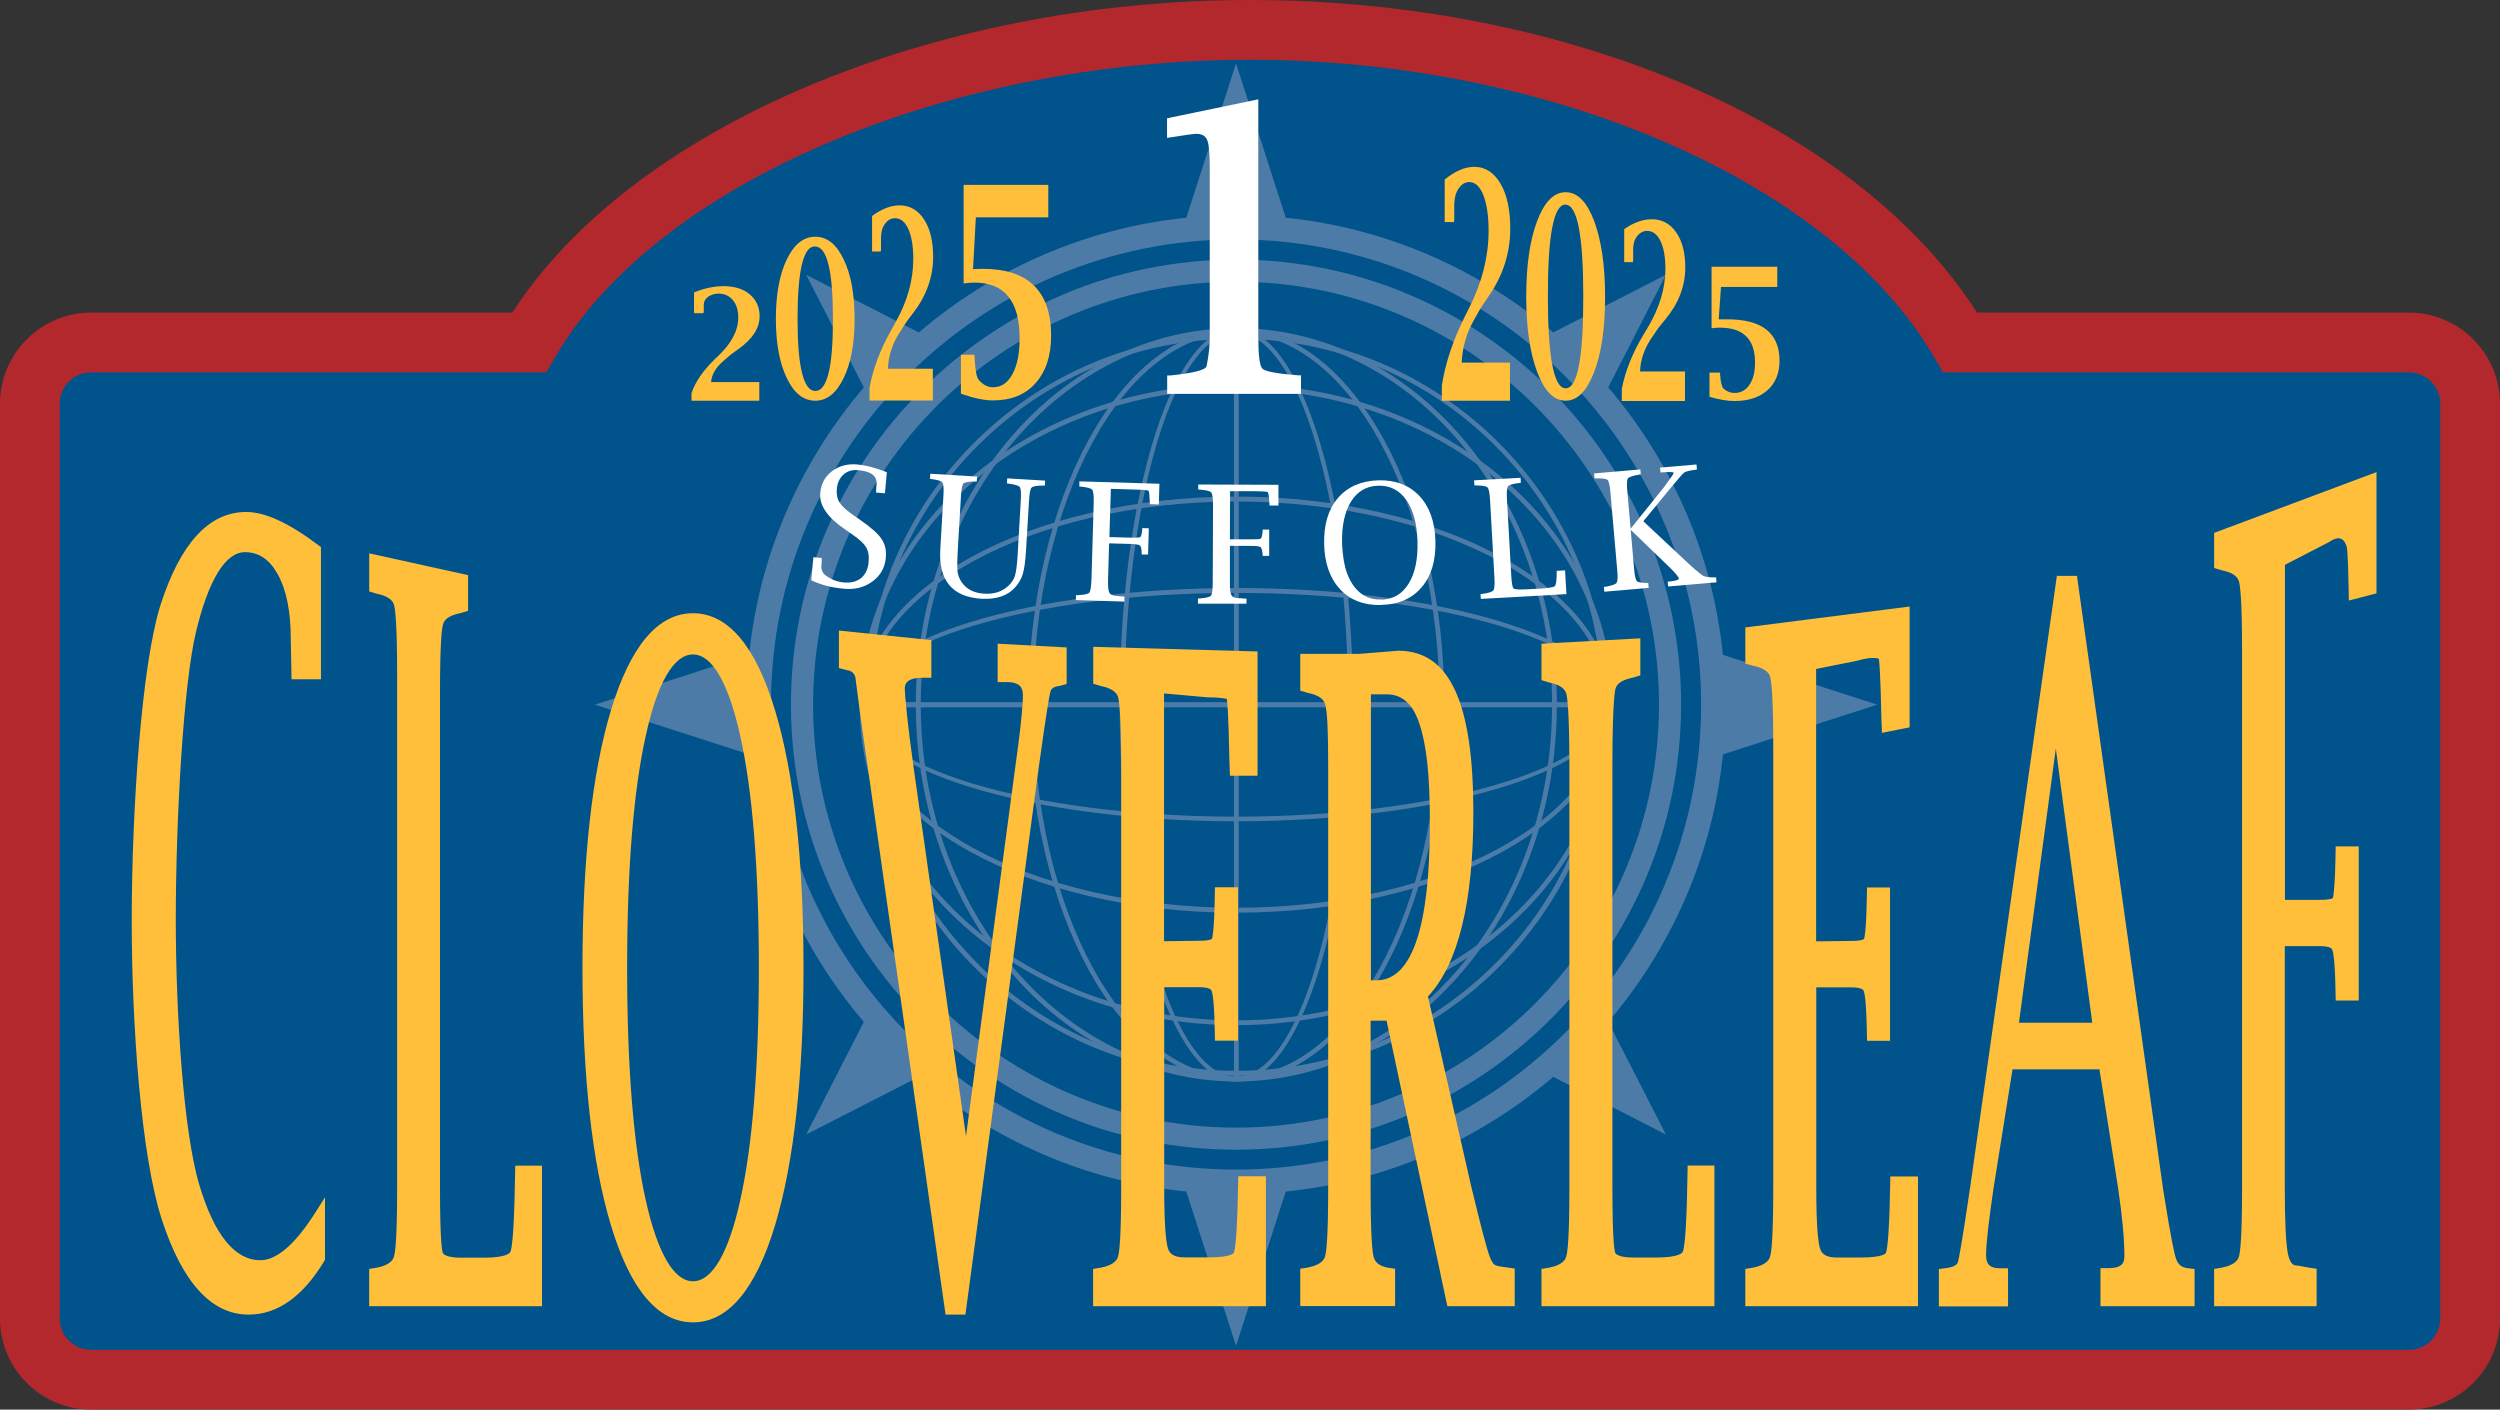 <?xml version="1.0" encoding="UTF-8"?> <svg xmlns="http://www.w3.org/2000/svg" id="Layer_2" data-name="Layer 2" viewBox="0 0 167.39 94.38"><rect x="0" y="0" width="167.39" height="94.38" fill="#333333" stroke="none"/><defs><style> .cls-1 { fill: #ffbf3b; } .cls-2 { fill: #4d7ba7; } .cls-3 { fill: #00548b; } .cls-4 { fill: #fff; } .cls-5 { fill: #b3282d; } </style></defs><g id="Layer_1-2" data-name="Layer 1"><g id="Layer_1-3" data-name="Layer 1"><g><path class="cls-3" d="M161.29,22.93h-30.04c-7.1-12.23-26.26-20.93-47.55-20.93s-41.16,8.7-48.26,20.93H6.1c-2.27,0-4.1,1.84-4.1,4.1v61.25c0,2.27,1.84,4.1,4.1,4.1h155.19c2.27,0,4.1-1.84,4.1-4.1V27.03c0-2.27-1.84-4.1-4.1-4.1Z"></path><path class="cls-5" d="M161.29,94.38H6.1c-3.37,0-6.1-2.74-6.1-6.1V27.03c0-3.36,2.74-6.1,6.1-6.1h28.21C42.27,8.55,62.33,0,83.7,0s40.65,8.36,48.67,20.93h28.92c3.36,0,6.1,2.74,6.1,6.1v61.25c0,3.36-2.74,6.1-6.1,6.1ZM6.1,24.93c-1.16,0-2.1.94-2.1,2.1v61.25c0,1.16.94,2.1,2.1,2.1h155.19c1.16,0,2.1-.94,2.1-2.1V27.03c0-1.16-.94-2.1-2.1-2.1h-31.2l-.58-1c-6.82-11.73-25.66-19.93-45.82-19.93s-39.72,8.2-46.53,19.93l-.58,1H6.1Z"></path></g><g><g><path class="cls-2" d="M82.8,72.02c-.18,0-.36,0-.54,0-6.63-.14-12.81-2.86-17.4-7.65-4.59-4.79-7.04-11.08-6.9-17.71.14-6.53,2.79-12.65,7.47-17.22,4.8-4.69,11.17-7.2,17.89-7.07,6.63.14,12.81,2.86,17.4,7.65,4.59,4.79,7.04,11.08,6.9,17.71-.14,6.54-2.79,12.65-7.47,17.22-4.67,4.56-10.83,7.08-17.35,7.08ZM82.77,22.68c-6.43,0-12.52,2.48-17.12,6.98-4.61,4.51-7.23,10.55-7.37,17-.14,6.55,2.28,12.75,6.81,17.48s10.63,7.41,17.17,7.55c6.65.14,12.93-2.35,17.66-6.98,4.61-4.51,7.23-10.55,7.37-17,.14-6.54-2.27-12.75-6.8-17.48-4.53-4.73-10.63-7.41-17.17-7.55-.18,0-.36,0-.54,0Z"></path><rect class="cls-2" x="58.15" y="47.03" width="49.7" height=".32"></rect><rect class="cls-2" x="82.62" y="22.13" width=".32" height="50.12"></rect><path class="cls-2" d="M82.78,72.41c-4.31,0-7.81-11.31-7.81-25.22s3.5-25.22,7.81-25.22,7.81,11.32,7.81,25.22-3.5,25.22-7.81,25.22ZM82.78,22.29c-4.13,0-7.49,11.17-7.49,24.9s3.36,24.9,7.49,24.9,7.49-11.17,7.49-24.9-3.36-24.9-7.49-24.9Z"></path><path class="cls-2" d="M82.78,72.41c-7.68,0-13.93-11.31-13.93-25.22s6.25-25.22,13.93-25.22,13.93,11.32,13.93,25.22-6.25,25.22-13.93,25.22ZM82.78,22.29c-7.5,0-13.6,11.17-13.6,24.9s6.1,24.9,13.6,24.9,13.61-11.17,13.61-24.9-6.1-24.9-13.61-24.9Z"></path><path class="cls-2" d="M82.78,72.41c-11.83,0-21.46-11.31-21.46-25.22s9.62-25.22,21.46-25.22,21.46,11.32,21.46,25.22c0,13.91-9.62,25.22-21.46,25.22ZM82.78,22.29c-11.65,0-21.13,11.17-21.13,24.9s9.48,24.9,21.13,24.9,21.14-11.17,21.14-24.9-9.48-24.9-21.14-24.9Z"></path><rect class="cls-2" x="57.72" y="47.03" width="50.12" height=".32"></rect><path class="cls-2" d="M82.78,54.99c-13.91,0-25.22-3.5-25.22-7.81s11.32-7.81,25.22-7.81,25.22,3.5,25.22,7.81-11.31,7.81-25.22,7.81ZM82.78,39.7c-13.73,0-24.9,3.36-24.9,7.49s11.17,7.49,24.9,7.49,24.9-3.36,24.9-7.49-11.17-7.49-24.9-7.49Z"></path><path class="cls-2" d="M82.78,61.11c-13.91,0-25.22-6.25-25.22-13.93s11.32-13.93,25.22-13.93,25.22,6.25,25.22,13.93-11.31,13.93-25.22,13.93ZM82.78,33.58c-13.73,0-24.9,6.1-24.9,13.6s11.17,13.6,24.9,13.6,24.9-6.1,24.9-13.6-11.17-13.6-24.9-13.6Z"></path><path class="cls-2" d="M82.78,68.64c-13.91,0-25.22-9.63-25.22-21.46s11.32-21.46,25.22-21.46,25.22,9.62,25.22,21.46-11.31,21.46-25.22,21.46ZM82.78,26.05c-13.73,0-24.9,9.48-24.9,21.13s11.17,21.14,24.9,21.14,24.9-9.48,24.9-21.14-11.17-21.13-24.9-21.13Z"></path></g><path class="cls-2" d="M82.76,76.98c-16.43,0-29.8-13.37-29.8-29.8s13.37-29.8,29.8-29.8,29.8,13.37,29.8,29.8-13.37,29.8-29.8,29.8ZM82.76,18.86c-15.61,0-28.32,12.7-28.32,28.32s12.7,28.32,28.32,28.32,28.32-12.7,28.32-28.32c0-15.61-12.7-28.32-28.32-28.32Z"></path><path class="cls-2" d="M111.54,75.96l-3.86-7.54c4.21-4.93,6.99-11.11,7.68-17.91l10.33-3.33-10.33-3.33c-.69-6.8-3.47-12.98-7.68-17.91l3.86-7.54-7.54,3.86c-4.93-4.21-11.12-6.99-17.91-7.68l-3.33-10.33-3.33,10.33c-6.8.69-12.98,3.47-17.91,7.68l-7.54-3.86,3.86,7.54c-4.21,4.93-6.99,11.12-7.68,17.91l-10.33,3.33,10.33,3.33c.69,6.8,3.47,12.98,7.68,17.91l-3.86,7.54,7.54-3.86c4.93,4.21,11.12,6.99,17.91,7.68l3.33,10.33,3.33-10.33c6.8-.69,12.98-3.47,17.91-7.68l7.54,3.86ZM82.76,16.03c17.17,0,31.14,13.97,31.14,31.14s-13.97,31.14-31.14,31.14-31.14-13.97-31.14-31.14c0-17.17,13.97-31.14,31.14-31.14Z"></path></g><g><path class="cls-4" d="M54.32,38.83l.14-1.52.56.05v.1c0,.18-.01.31-.02.4-.03.28.07.51.29.67.36.27.76.43,1.22.47.47.04.86-.06,1.15-.3.29-.24.46-.6.5-1.08.04-.4-.02-.72-.17-.98-.15-.25-.46-.54-.93-.86l-.53-.37c-1.15-.79-1.69-1.6-1.61-2.41.06-.61.32-1.1.79-1.45.47-.36,1.04-.51,1.7-.45.29.03.59.08.92.17.33.09.68.2,1.05.35l-.13,1.41-.59-.05v-.09c0-.19.02-.33.03-.42.03-.3-.06-.53-.26-.69s-.53-.26-.99-.3c-.38-.03-.7.06-.96.29-.26.23-.41.55-.45.96-.03.35.02.65.17.89s.42.51.82.79l.53.37c.74.51,1.23.94,1.47,1.3.24.35.34.78.29,1.27-.06.66-.36,1.19-.89,1.58s-1.16.56-1.9.49c-.43-.04-.83-.1-1.19-.2-.36-.09-.7-.22-1-.36Z"></path><path class="cls-4" d="M62.27,32.05l.02-.33,3.13.19-.02.33h-.1c-.44,0-.7.05-.79.14s-.14.37-.17.86l-.2,3.4c-.05.82-.06,1.36-.03,1.61.03.25.12.5.28.73.32.47.82.73,1.51.77.65.04,1.18-.13,1.59-.5.23-.21.39-.44.47-.71s.14-.74.18-1.43l.21-3.63c.03-.48,0-.77-.07-.87-.07-.1-.33-.17-.76-.23l-.1-.02.02-.33,2.54.15-.02.33h-.1c-.44,0-.7.05-.79.14s-.14.37-.17.86l-.2,3.32c-.04.74-.12,1.27-.22,1.61-.1.34-.29.65-.55.93-.5.53-1.23.77-2.21.72-1.97-.12-2.89-1.23-2.76-3.34l.21-3.58c.03-.48,0-.77-.07-.87s-.33-.17-.76-.23l-.1-.02Z"></path><path class="cls-4" d="M74.26,36.4l-.07,2.46c-.01.42.02.7.09.83s.24.2.49.21c.01,0,.15.01.42.04h.1s0,.34,0,.34l-3.25-.1v-.33s.11,0,.11,0c.43-.02.69-.07.78-.16.08-.09.13-.38.15-.86l.15-5.17c.01-.48-.02-.77-.1-.87-.08-.1-.33-.16-.76-.21h-.1s0-.35,0-.35l5.36.16-.04,1.39-.6-.02v-.1c-.02-.49-.05-.76-.09-.8-.04-.04-.33-.07-.86-.08l-1.66-.05-.1,3.23,1.46.04c.32,0,.52,0,.59-.03.07-.03.12-.2.15-.51v-.1s.44.01.44.01l-.05,1.76h-.43s0-.12,0-.12c0-.27-.05-.44-.12-.49-.07-.05-.27-.09-.59-.1l-1.46-.04Z"></path><path class="cls-4" d="M82.35,36.55v2.47c-.01.42.03.7.1.83.08.13.24.2.49.2.01,0,.15,0,.42.03h.1s0,.34,0,.34h-3.25s0-.35,0-.35h.1c.43-.03.69-.09.77-.19.08-.09.12-.38.12-.87l.02-5.17c0-.48-.04-.77-.12-.87s-.34-.15-.77-.19h-.1s0-.34,0-.34l5.37.02v1.39s-.6,0-.6,0v-.1c-.03-.49-.07-.76-.12-.8-.05-.04-.33-.06-.86-.06h-1.66s-.01,3.22-.01,3.22h1.46c.32,0,.52,0,.59-.04s.12-.2.14-.51v-.1s.44,0,.44,0v1.76s-.44,0-.44,0v-.1c-.02-.27-.07-.44-.14-.49-.07-.05-.27-.08-.59-.08h-1.46Z"></path><path class="cls-4" d="M92.49,40.51c-1.15.03-2.07-.32-2.76-1.05-.68-.73-1.04-1.74-1.07-3.03s.27-2.32.92-3.08c.65-.76,1.55-1.15,2.7-1.19,1.15-.03,2.07.32,2.76,1.05.68.73,1.04,1.74,1.07,3.03s-.27,2.32-.92,3.08-1.55,1.16-2.7,1.18ZM92.48,40.15c.79-.02,1.4-.37,1.83-1.06.43-.69.63-1.62.6-2.82-.03-1.19-.28-2.12-.74-2.78s-1.09-.99-1.88-.97c-.79.02-1.4.37-1.83,1.06-.43.69-.63,1.63-.6,2.82.03,1.19.28,2.12.74,2.78s1.09.99,1.88.96Z"></path><path class="cls-4" d="M104.88,39.78l-5.73.32-.02-.33h.1c.43-.06.68-.14.76-.24.07-.1.1-.39.07-.87l-.29-5.16c-.03-.48-.08-.77-.17-.86-.09-.09-.35-.13-.78-.14h-.1s-.02-.34-.02-.34l3.11-.17.02.33-.1.02c-.43.05-.69.13-.76.22-.07.1-.1.39-.07.87l.29,5.16c.03.48.08.75.15.81s.35.09.83.06l.82-.04c.65-.04,1.02-.09,1.11-.17.09-.08.13-.38.13-.92v-.11s.56-.03.56-.03l.09,1.59Z"></path><path class="cls-4" d="M109.18,35.43l.23,2.62c.04.48.1.76.18.85s.3.13.67.13h.1s.03.33.03.33l-2.97.26-.03-.33h.1c.43-.08.68-.16.75-.27.07-.1.09-.39.04-.88l-.45-5.15c-.04-.48-.11-.77-.19-.85-.09-.09-.35-.12-.78-.11h-.1s-.03-.33-.03-.33l3.1-.27.03.33-.1.02c-.43.07-.68.15-.76.25-.07.1-.09.39-.04.87l.22,2.5,2.18-2.71c.47-.63.71-.97.7-1.03,0-.06-.27-.07-.78-.03h-.1s-.03-.32-.03-.32l2.44-.21.03.33-.09.02c-.42.06-.67.12-.76.19-.09.06-.39.4-.9,1.02l-1.84,2.24,3.04,2.85c.51.47.84.73.98.81.14.07.39.1.74.1h.11s.03.33.03.33l-3.24.28-.03-.33h.1c.43-.05.65-.11.65-.19,0-.11-.25-.41-.74-.88l-2.5-2.41Z"></path></g><path class="cls-4" d="M84.25,6.65v15.89c0,1.25.09,1.97.28,2.15.18.18.98.33,2.38.44h.2v1.24h-8.96v-1.23h.21c1.57-.16,2.38-.37,2.43-.63.14-.69.21-1.34.21-1.97v-11.32c0-.95-.05-1.57-.17-1.84-.11-.28-.35-.42-.74-.42-.14,0-.72.08-1.74.24l-.21.03v-1.31l6.11-1.27Z"></path><g><g><path class="cls-1" d="M58.22,26.83v-.85c.22-1.27.71-2.56,1.46-3.89l.26-.47c.81-1.42,1.21-2.85,1.21-4.29,0-.83-.11-1.49-.33-1.99-.22-.49-.52-.73-.89-.73-.32,0-.58.18-.78.54-.09.17-.14.4-.16.7v.84s-.02.15-.02.15h-.58v-2.38c.64-.47,1.25-.71,1.84-.71.68,0,1.23.31,1.64.94.41.63.61,1.47.61,2.51,0,1.35-.45,2.6-1.34,3.76-.31.39-.51.67-.6.82l-.36.57c-.45.73-.7,1.51-.73,2.34h3.01v2.13h-4.24Z"></path><path class="cls-1" d="M46.3,26.83v-.5c.24-.74.76-1.5,1.56-2.28l.28-.27c.86-.83,1.29-1.67,1.29-2.52,0-.49-.12-.88-.36-1.16-.24-.29-.55-.44-.95-.44-.34,0-.62.11-.83.32-.1.1-.16.23-.17.41v.49s-.02.09-.02.09h-.63v-1.39c.69-.28,1.35-.42,1.97-.42.74,0,1.32.18,1.76.55.44.37.66.86.66,1.47,0,.79-.48,1.53-1.43,2.2-.33.23-.54.39-.65.49l-.38.33c-.49.43-.75.89-.79,1.38h3.23v1.25h-4.54Z"></path><path class="cls-1" d="M54.59,26.83c-.79,0-1.43-.5-1.91-1.52-.49-1.01-.73-2.33-.73-3.96s.24-2.97.73-3.98c.49-1.01,1.12-1.52,1.91-1.52s1.42.51,1.9,1.52c.49,1.01.73,2.34.73,3.98s-.24,2.95-.73,3.96c-.49,1.01-1.12,1.52-1.9,1.52ZM54.59,26.18c.4,0,.69-.4.89-1.21.2-.8.29-2.01.29-3.62s-.1-2.83-.3-3.64c-.2-.81-.51-1.21-.91-1.21s-.67.4-.87,1.21c-.19.81-.29,2.02-.29,3.64s.1,2.81.3,3.62c.2.81.5,1.21.89,1.21Z"></path><path class="cls-1" d="M64.34,26.36v-2.61h.91v.18c.05.86.14,1.37.3,1.53.28.31.59.47.94.47.55,0,.98-.29,1.3-.88s.48-1.38.48-2.39c0-1.25-.25-2.19-.76-2.81-.5-.62-1.26-.93-2.28-.93-.21,0-.45.02-.71.06v-6.6h5.67v2.17h-4.85l-.19,3.47.64-.02c1.53,0,2.68.37,3.44,1.12.76.75,1.15,1.86,1.15,3.35,0,1.35-.35,2.4-1.04,3.18s-1.64,1.16-2.85,1.16c-.59,0-1.31-.15-2.15-.45Z"></path></g><g><path class="cls-1" d="M108.59,26.83v-.8c.23-1.18.71-2.39,1.45-3.62l.26-.43c.8-1.33,1.21-2.66,1.21-3.99,0-.78-.11-1.39-.33-1.85-.22-.45-.52-.68-.89-.68-.32,0-.58.17-.78.51-.09.15-.14.37-.16.65v.78s-.02.15-.02.15h-.58v-2.21c.64-.44,1.25-.66,1.84-.66.69,0,1.23.29,1.64.88.41.58.61,1.36.61,2.34,0,1.26-.45,2.42-1.34,3.49-.31.37-.51.62-.6.77l-.36.53c-.45.68-.7,1.41-.73,2.18h3.01v1.98h-4.24Z"></path><path class="cls-1" d="M96.54,26.83v-1.02c.24-1.52.76-3.07,1.56-4.66l.28-.56c.86-1.71,1.29-3.42,1.29-5.14,0-1-.12-1.79-.35-2.38-.23-.59-.55-.88-.95-.88-.34,0-.62.22-.83.65-.1.2-.15.48-.17.84v1s-.02.19-.02.19h-.62v-2.85c.69-.56,1.35-.85,1.98-.85.73,0,1.32.38,1.76,1.13.44.75.65,1.75.65,3.01,0,1.62-.48,3.12-1.43,4.5-.33.47-.54.8-.65.99l-.38.68c-.49.87-.75,1.81-.79,2.8h3.23v2.55h-4.54Z"></path><path class="cls-1" d="M104.83,26.83c-.79,0-1.43-.65-1.91-1.93-.48-1.29-.73-2.96-.73-5.03s.24-3.78.73-5.07c.49-1.29,1.12-1.93,1.91-1.93s1.42.64,1.91,1.93c.48,1.29.73,2.98.73,5.07s-.24,3.75-.73,5.03c-.49,1.28-1.12,1.93-1.91,1.93ZM104.83,26c.4,0,.7-.51.89-1.54.2-1.03.29-2.56.29-4.6s-.1-3.6-.3-4.62c-.2-1.03-.5-1.54-.91-1.54-.38,0-.67.51-.87,1.54-.2,1.03-.29,2.57-.29,4.62s.1,3.58.3,4.6c.2,1.03.5,1.54.89,1.54Z"></path><path class="cls-1" d="M114.46,26.57v-1.62h.71v.11c.04.53.11.85.23.96.21.19.46.29.73.29.43,0,.76-.18,1.01-.55s.37-.86.37-1.49c0-.78-.2-1.36-.59-1.75s-.98-.58-1.77-.58c-.16,0-.35.01-.55.04v-4.12h4.4v1.35h-3.77l-.15,2.17h.5c1.19-.01,2.08.22,2.68.68.59.47.89,1.16.89,2.09,0,.84-.27,1.5-.81,1.98-.54.48-1.28.72-2.21.72-.45,0-1.01-.09-1.67-.28Z"></path></g></g></g><g id="Layer_2-2" data-name="Layer 2"><g><g><path class="cls-1" d="M21.38,84.25c-1.36,2.27-2.94,3.4-4.75,3.4-2.31,0-4.12-2.04-5.45-6.13s-1.99-12.77-1.99-19.85.64-17.08,1.92-21.06c1.28-3.98,3.07-5.97,5.38-5.97,1.18,0,2.72.72,4.64,2.17v8.3h-1.25v-.59c-.02-.59-.03-1.16-.04-1.73,0-1.92-.31-3.43-.92-4.53-.61-1.1-1.45-1.66-2.51-1.66-1.52,0-2.73,1.88-3.64,5.63-.9,3.75-1.36,13.1-1.36,19.38s.53,14.31,1.59,17.84c1.06,3.53,2.54,5.29,4.43,5.29,1.24,0,2.56-1.1,3.96-3.31v2.82h0Z"></path><path class="cls-1" d="M16.63,88.02c-2.47,0-4.43-2.15-5.8-6.38-1.39-4.27-2.01-13.1-2.01-19.96,0-7.53.67-17.22,1.93-21.18,1.33-4.13,3.25-6.22,5.73-6.22,1.27,0,2.86.73,4.86,2.24l.15.11v8.85h-1.97l-.05-2.68c0-1.85-.29-3.31-.88-4.36-.55-.99-1.27-1.47-2.19-1.47-1.3,0-2.44,1.85-3.28,5.35-.84,3.5-1.35,12.56-1.35,19.29,0,6.02.49,14.14,1.58,17.74,1,3.34,2.38,5.03,4.08,5.03,1.1,0,2.32-1.06,3.65-3.14l.68-1.07v4.18l-.05.09c-1.43,2.37-3.13,3.58-5.06,3.58ZM16.48,35c-2.12,0-3.81,1.92-5.03,5.71-1.23,3.84-1.9,13.66-1.9,20.95,0,6.58.62,15.56,1.97,19.74,1.27,3.9,2.99,5.88,5.1,5.88,1.64,0,3.11-1.06,4.38-3.14v-1.52c-1.24,1.67-2.42,2.49-3.59,2.49-2.07,0-3.68-1.87-4.79-5.56-1.11-3.67-1.61-11.88-1.61-17.95,0-6.68.48-15.78,1.37-19.46.96-3.98,2.27-5.91,4-5.91,1.2,0,2.15.62,2.83,1.85.64,1.15.97,2.74.97,4.71l.03,1.95h.52v-7.75c-1.77-1.32-3.21-1.98-4.27-1.98Z"></path></g><g><path class="cls-1" d="M35.94,87.09h-10.85v-1.82l.19-.03c.82-.16,1.3-.49,1.46-1.01.15-.52.23-2.1.23-4.74v-34.39c0-2.65-.08-4.22-.23-4.73-.15-.51-.64-.84-1.46-.99l-.19-.06v-1.82l5.88,1.3v1.82l-.19.06c-.82.16-1.31.49-1.46.99-.15.51-.22,2.08-.22,4.73v33.1c0,2.6.07,4.1.21,4.49.14.39.66.59,1.56.59h1.55c1.22,0,1.93-.2,2.11-.6.18-.4.29-2.06.34-4.97v-.59h1.08v8.68h0Z"></path><path class="cls-1" d="M36.3,87.46h-11.58v-2.5l.5-.08c.99-.19,1.12-.61,1.16-.75.1-.33.21-1.4.21-4.63v-34.39c0-3.23-.12-4.3-.21-4.62-.11-.36-.5-.61-1.17-.74l-.49-.15v-2.55l6.62,1.46v2.39l-.46.14c-.71.14-1.11.38-1.21.74-.1.32-.21,1.39-.21,4.62v33.1c0,3.34.12,4.17.18,4.37.07.21.53.34,1.21.34h1.55c1.52,0,1.74-.32,1.77-.38.09-.2.25-1.09.31-4.83l.02-.95h1.79v9.42h0ZM25.46,86.72h10.11v-7.94h-.34v.22c-.07,3.94-.24,4.8-.38,5.11-.25.56-1.02.82-2.44.82h-1.55c-.4,0-1.62,0-1.91-.83-.1-.28-.23-1.06-.23-4.61v-33.1c0-3.6.14-4.48.24-4.83.18-.62.73-1.03,1.64-1.23v-1.24l-5.15-1.13v1.08c.88.18,1.44.6,1.63,1.22.1.35.24,1.23.24,4.83v34.39c0,2.7-.08,4.28-.24,4.84-.19.63-.74,1.05-1.63,1.25v1.14h0Z"></path></g><g><path class="cls-1" d="M46.4,88.18c-2.18,0-3.9-2.08-5.15-6.25-1.25-4.17-1.88-9.88-1.88-17.11s.63-12.94,1.88-17.11c1.26-4.17,2.97-6.26,5.15-6.26s3.9,2.09,5.15,6.26c1.26,4.17,1.88,9.88,1.88,17.11s-.63,12.94-1.88,17.11c-1.26,4.17-2.97,6.25-5.15,6.25ZM46.4,86.16c1.5,0,2.67-1.89,3.51-5.66s1.27-9,1.27-15.68-.42-11.91-1.27-15.69c-.85-3.78-2.02-5.67-3.51-5.67s-2.67,1.89-3.51,5.67c-.85,3.78-1.27,9.01-1.27,15.69s.42,11.91,1.27,15.68c.85,3.77,2.02,5.66,3.51,5.66Z"></path><path class="cls-1" d="M46.4,88.54c-2.35,0-4.2-2.19-5.5-6.52-1.26-4.19-1.9-9.98-1.9-17.22s.64-13.03,1.9-17.22c1.3-4.32,3.15-6.52,5.5-6.52s4.2,2.19,5.5,6.52c1.26,4.18,1.9,9.98,1.9,17.22s-.64,13.03-1.9,17.22c-1.3,4.32-3.15,6.52-5.5,6.52ZM46.4,41.81c-1.99,0-3.6,2.02-4.8,5.99-1.24,4.12-1.87,9.84-1.87,17.01s.63,12.89,1.87,17.01c1.2,3.98,2.81,5.99,4.8,5.99s3.6-2.02,4.8-5.99c1.24-4.12,1.87-9.84,1.87-17.01s-.63-12.89-1.87-17.01c-1.2-3.98-2.81-5.99-4.8-5.99ZM46.4,86.53c-1.71,0-2.97-1.94-3.87-5.94-.85-3.78-1.28-9.08-1.28-15.76s.43-11.98,1.28-15.77c.9-4.01,2.16-5.96,3.87-5.96s2.97,1.95,3.87,5.96c.85,3.79,1.28,9.1,1.28,15.77s-.43,11.98-1.28,15.76c-.9,4-2.17,5.94-3.87,5.94ZM46.4,43.82c-1.28,0-2.37,1.86-3.15,5.39-.84,3.74-1.26,8.99-1.26,15.61s.42,11.87,1.26,15.6c.79,3.51,1.88,5.37,3.15,5.37s2.37-1.86,3.15-5.37c.84-3.73,1.26-8.98,1.26-15.6s-.42-11.88-1.26-15.61c-.79-3.52-1.88-5.39-3.15-5.39Z"></path></g><g><path class="cls-1" d="M63.63,87.65l-5.15-36.22c-.44-2.93-.84-6.15-.84-6.15-.14-.46-.43-.72-.88-.78l-.21-.06v-1.82l5.45.57v1.82h-.22c-1.04,0-1.56.38-1.56,1.14,0,.31.18,2.4.59,5.28l3.89,27.33,3.65-27.36c.08-.58.15-1.08.2-1.49.22-1.59.31-2.84.31-3.32,0-.85-.49-1.28-1.47-1.28h-.22v-1.82l3.89.21v1.82l-.22.06c-.47.06-.75.27-.86.64-.1.37-.37,2.1-.8,5.19l-4.85,36.25h-.69Z"></path><path class="cls-1" d="M64.64,88.02h-1.33l-5.19-36.53c-.44-2.9-.84-6.12-.85-6.16-.08-.26-.25-.42-.56-.46l-.54-.14v-2.51l6.19.64v2.52h-.59c-1.19,0-1.19.52-1.19.77,0,.29.18,2.35.59,5.23l3.51,24.69,3.3-24.72c.08-.59.15-1.08.2-1.49.21-1.57.31-2.8.31-3.28s-.13-.91-1.1-.91h-.59v-2.57l4.62.25v2.45l-.5.13c-.45.06-.55.23-.59.39-.07.24-.26,1.33-.79,5.14l-4.9,36.57ZM63.95,87.28h.05l4.81-35.93c.43-3.14.7-4.85.81-5.24.1-.35.36-.77,1.07-.9v-1.18l-3.15-.17v1.07c1.47.06,1.69,1.05,1.69,1.65,0,.5-.1,1.77-.32,3.37-.05.41-.12.91-.2,1.5l-4.01,30-4.26-29.97c-.42-2.96-.59-5.01-.59-5.33,0-.55.24-1.45,1.79-1.5v-1.12l-4.72-.49v1.12c.52.08.91.44,1.08,1.02.02.09.42,3.3.86,6.2l5.1,35.91Z"></path></g><g><path class="cls-1" d="M84.38,87.09h-10.82v-1.82l.19-.03c.82-.16,1.3-.49,1.46-1.01.15-.52.23-2.1.23-4.74v-28.21c0-2.64-.08-4.22-.23-4.73s-.64-.84-1.46-.99l-.19-.06v-1.82l10.27.29v7.6h-1.13l-.02-.56c-.05-2.7-.12-4.15-.21-4.37-.09-.21-.63-.32-1.63-.32l-3.28-.29v17.36l2.75-.03c.61,0,.98-.09,1.12-.28.14-.18.22-1.11.25-2.77v-.53h.82v9.53h-.81v-.52c-.04-1.47-.12-2.35-.26-2.63s-.51-.42-1.12-.42h-2.75v13.75c0,2.27.09,3.68.28,4.24.19.56.67.84,1.45.84h1.6c1.19,0,1.87-.17,2.03-.51.17-.34.27-1.8.32-4.38v-.53h1.14v7.95h0Z"></path><path class="cls-1" d="M84.75,87.46h-11.56v-2.5l.51-.08c.99-.19,1.12-.61,1.16-.75.1-.33.21-1.4.21-4.63v-28.21c0-3.23-.12-4.3-.21-4.62-.11-.36-.5-.61-1.17-.74l-.49-.15v-2.47l11,.31v8.32h-1.85l-.03-.91c-.07-3.45-.15-4.12-.18-4.25,0,.04-.24-.09-1.29-.09l-2.91-.26v16.59l2.38-.03c.7,0,.83-.13.83-.13.02-.05.14-.46.18-2.56l.02-.89h1.54v10.27h-1.54l-.02-.88c-.04-1.92-.16-2.37-.21-2.48-.07-.14-.36-.22-.79-.22h-2.38v13.39c0,2.76.14,3.77.26,4.12.08.25.29.58,1.1.58h1.6c1.54,0,1.7-.29,1.7-.31.06-.13.22-.81.28-4.23l.02-.89h1.85v8.68h0ZM73.92,86.72h10.09v-7.21h-.4v.17c-.07,3.5-.23,4.26-.36,4.54-.24.5-.97.72-2.37.72h-1.6c-1.18,0-1.63-.59-1.79-1.09-.2-.6-.3-2.02-.3-4.35v-14.12h3.12c.76,0,1.24.21,1.45.63.11.23.25.76.29,2.79v.16h.09v-8.79h-.08v.17c-.04,2.41-.19,2.81-.33,2.99-.22.29-.65.43-1.41.43l-3.12.03v-18.14l3.68.33c1.21-.02,1.78.15,1.94.55.05.13.15.38.23,4.5v.2h.41v-6.87l-9.53-.27v1.16c.88.18,1.44.6,1.63,1.22.1.35.24,1.23.24,4.83v28.21c0,2.7-.08,4.28-.24,4.84-.19.63-.74,1.05-1.63,1.25v1.14h0Z"></path></g><g><path class="cls-1" d="M91.39,67.97v11.53c0,2.62.07,4.2.21,4.74s.55.88,1.23,1.01l.19.03v1.82h-5.62v-1.82l.19-.03c.82-.16,1.3-.49,1.46-1.01.15-.52.23-2.1.23-4.74v-28.21c0-2.64-.08-3.75-.23-4.25-.15-.5-.64-.84-1.46-.99l-.19-.06v-1.82h3.6l1.82-.15.81-.06c3.09,0,4.64,3.18,4.64,10.48,0,6.07-1.02,10.14-3.08,12.18l2.92,12.8c.65,2.71,1.07,4.32,1.27,4.86.2.53.45.81.77.85.1.04.32.08.68.12l.2.03v1.82h-3.83l-4.07-19.12h-1.74ZM91.41,66h.74c2.63,0,3.94-3.63,3.94-10.88,0-3.44-.25-5.41-.74-6.85-.49-1.44-1.33-2.16-2.52-2.16h-1.43v19.88h0Z"></path><path class="cls-1" d="M101.4,87.46h-4.49l-4.07-19.12h-1.07v11.16c0,3.21.11,4.3.2,4.64.06.25.23.6.95.74l.49.07v2.5h-6.35v-2.5l.5-.08c.99-.19,1.12-.61,1.16-.75.1-.33.21-1.4.21-4.63v-28.21c0-2.41-.06-3.65-.21-4.15-.11-.36-.5-.61-1.17-.74l-.49-.15v-2.46h3.96l2.6-.21h0c3.44,0,5.03,3.45,5.03,10.85,0,6.01-1.02,10.14-3.04,12.3l2.87,12.6c.64,2.68,1.07,4.3,1.26,4.81.08.22.25.59.47.61l.1.03s.12.04.58.09l.53.08v2.5h0ZM97.5,86.72h3.16v-1.13c-.35-.04-.51-.08-.61-.11-.44-.07-.79-.44-1.02-1.08-.2-.55-.62-2.15-1.28-4.9l-2.96-13,.14-.14c1.97-1.97,2.97-5.98,2.97-11.93,0-9.07-2.44-10.11-4.27-10.11l-2.6.2h-3.26v1.17c.88.18,1.44.6,1.63,1.22.15.49.24,1.42.24,4.36v28.21c0,2.7-.08,4.28-.24,4.84-.19.63-.74,1.05-1.63,1.25v1.14h4.89v-1.14c-.96-.23-1.3-.81-1.41-1.26-.15-.57-.22-2.15-.22-4.83v-11.89h2.4l4.07,19.12ZM92.15,66.37h-1.11v-20.62h1.8c1.35,0,2.32.81,2.87,2.4.53,1.55.76,3.64.76,6.97,0,7.57-1.41,11.25-4.31,11.25ZM91.78,65.64h.38c2.37,0,3.58-3.54,3.58-10.51,0-3.24-.22-5.26-.72-6.73-.44-1.28-1.15-1.91-2.17-1.91h-1.06v19.15h0Z"></path></g><g><path class="cls-1" d="M114.43,87.09h-10.85v-1.82l.19-.03c.82-.16,1.3-.49,1.46-1.01.15-.52.23-2.1.23-4.74v-28.21c0-2.64-.08-4.46-.23-4.96s-.64-.84-1.46-.99l-.19-.06v-1.82l5.88-.32v1.82l-.19.06c-.82.16-1.31.49-1.46.99s-.22,2.64-.22,5.28v28.21c0,2.6.07,4.1.21,4.49.14.39.66.59,1.56.59h1.55c1.23,0,1.93-.2,2.1-.6.18-.4.29-2.06.34-4.97v-.59h1.08v8.68h0Z"></path><path class="cls-1" d="M114.79,87.46h-11.58v-2.5l.5-.08c.99-.19,1.12-.61,1.16-.75.1-.33.21-1.4.21-4.63v-28.21c0-3.74-.15-4.64-.21-4.86-.11-.36-.5-.61-1.17-.74l-.49-.15v-2.44l6.62-.36v2.48l-.45.14c-.71.14-1.11.38-1.21.74-.1.33-.21,1.88-.21,5.18v28.21c0,3.34.12,4.17.18,4.37.07.21.53.34,1.21.34h1.55c1.52,0,1.74-.32,1.77-.38.09-.2.25-1.09.31-4.83l.02-.95h1.79v9.41h0ZM103.95,86.72h10.11v-7.94h-.34v.22c-.07,3.94-.24,4.8-.38,5.11-.25.56-1.02.82-2.44.82h-1.55c-.4,0-1.61,0-1.91-.83-.1-.28-.23-1.06-.23-4.61v-28.21c0-1.71.03-4.68.24-5.39.18-.62.73-1.04,1.64-1.23v-1.15l-5.15.28v1.19c.88.18,1.44.6,1.63,1.22.16.54.24,2.24.24,5.07v28.21c0,2.7-.08,4.28-.24,4.84-.19.63-.74,1.05-1.63,1.25v1.14h0Z"></path></g><g><path class="cls-1" d="M128.06,87.09h-10.82v-1.82l.19-.03c.82-.16,1.3-.49,1.46-1.01.15-.52.23-2.1.23-4.74v-29.57c0-2.64-.08-4.22-.23-4.73s-.64-.84-1.46-.99l-.19-.06v-1.82l10.27-1.31v7.37l-1.13.22-.02-.56c-.05-2.7-.12-3.94-.21-4.15-.09-.21-.77-.35-1.89-.03l-3.02.61v18.91l2.75-.03c.61,0,.98-.09,1.12-.28.14-.18.22-1.11.25-2.77v-.53h.82v9.53h-.81v-.52c-.04-1.47-.12-2.35-.26-2.63s-.51-.42-1.12-.42h-2.75v13.75c0,2.27.09,3.68.28,4.24.19.56.67.84,1.45.84h1.6c1.19,0,1.87-.17,2.03-.51.17-.34.27-1.8.32-4.38v-.53h1.14v7.94h0Z"></path><path class="cls-1" d="M128.42,87.46h-11.56v-2.5l.5-.08c.99-.19,1.12-.61,1.16-.75.1-.33.21-1.4.21-4.63v-29.57c0-3.23-.12-4.3-.21-4.62-.11-.36-.5-.61-1.17-.74l-.49-.14v-2.42l11-1.4v8.09l-1.85.37-.04-.99c-.06-2.86-.13-3.72-.17-3.97-.12-.04-.49-.15-1.45.13l-2.75.55v18.24l2.38-.03c.7,0,.83-.13.83-.13.02-.05.14-.46.18-2.56l.02-.89h1.54v10.27h-1.54l-.02-.88c-.04-1.92-.16-2.37-.21-2.48-.07-.14-.36-.22-.79-.22h-2.38v13.39c0,2.76.14,3.77.26,4.12.08.25.29.58,1.1.58h1.6c1.54,0,1.7-.29,1.7-.31.06-.13.22-.81.28-4.23l.02-.89h1.85v8.68ZM117.6,86.72h10.09v-7.21h-.4v.17c-.07,3.5-.23,4.27-.36,4.54-.24.5-.97.72-2.36.72h-1.6c-1.18,0-1.63-.59-1.79-1.09-.2-.6-.3-2.02-.3-4.35v-14.12h3.12c.76,0,1.25.21,1.45.63.11.23.25.76.29,2.79v.16h.09v-8.79h-.08v.17c-.04,2.41-.19,2.81-.33,2.99-.22.29-.65.43-1.41.43l-3.12.03v-19.59l3.31-.66c.44-.13.88-.2,1.26-.2.57,0,.93.16,1.04.45.05.14.15.4.23,4.28v.12s.41-.08.41-.08v-6.65l-9.53,1.21v1.21c.88.18,1.44.6,1.63,1.22.1.35.24,1.23.24,4.83v29.57c0,2.7-.08,4.28-.24,4.84-.19.63-.74,1.05-1.63,1.25v1.14Z"></path></g><g><path class="cls-1" d="M134.44,71.23l-1.32,8.26c-.33,2.27-.5,3.79-.5,4.55,0,.82.44,1.23,1.31,1.23h.16v1.82h-3.9v-1.82l.21-.03c.58-.08.93-.29,1.04-.63.11-.34.39-2.05.85-5.12l5.75-40.59h.71l5.73,40.79c.41,2.62.7,4.18.87,4.68.17.5.5.79.99.86l.23.03v1.82h-5.57v-1.82h.18c.95,0,1.42-.39,1.42-1.17,0-1.15-.14-2.69-.43-4.61l-1.3-8.27s-6.45,0-6.45,0ZM134.76,68.85h5.75l-2.85-21.5-2.9,21.5Z"></path><path class="cls-1" d="M146.94,87.46h-6.3v-2.55h.55c.93,0,1.05-.39,1.05-.81,0-1.13-.14-2.66-.42-4.55l-1.25-7.95h-5.82l-1.27,7.95c-.33,2.24-.5,3.75-.5,4.5,0,.61.27.87.94.87h.53v2.55h-4.63v-2.5l.53-.07c.29-.04.66-.14.74-.38.07-.22.27-1.27.83-5.06l5.8-40.9h1.35l.04.32,5.73,40.79c.51,3.21.74,4.28.86,4.61.12.37.35.56.7.62l.54.07v2.51h0ZM141.37,86.72h4.84v-1.13c-.59-.12-1.01-.5-1.21-1.1-.18-.53-.47-2.08-.89-4.74l-5.68-40.48h-.07l-5.71,40.27c-.61,4.16-.79,4.95-.86,5.18-.15.46-.57.75-1.24.86v1.13h3.16v-1.09c-.95-.07-1.47-.63-1.47-1.59,0-.79.16-2.29.51-4.61l1.37-8.57h7.07l1.35,8.58c.29,1.93.43,3.5.43,4.66,0,.55-.21,1.46-1.6,1.54v1.09h0ZM140.93,69.22h-6.59l3.32-24.64,3.27,24.64ZM135.18,68.48h4.91l-2.44-18.36-2.47,18.36Z"></path></g><g><path class="cls-1" d="M152.63,62.99v16.51c0,2.31.07,3.82.22,4.53.15.71.46,1.07.93,1.07.03,0,.29.05.79.15l.19.03v1.82h-6.14v-1.82l.19-.03c.82-.16,1.3-.49,1.46-1.01.15-.52.23-2.1.23-4.74v-35.97c0-2.65-.08-4.22-.23-4.73-.15-.51-.64-.84-1.46-.99l-.19-.06v-1.82l10.13-3.8v7.3l-1.13.29v-.56c-.07-2.7-.14-2.68-.23-2.89-.09-.22-.53-1.07-1.63-.32l-3.15,1.62v23.03h2.75c.61,0,.98-.09,1.12-.26.14-.18.22-1.11.25-2.79v-.53h.82v9.59h-.81v-.56c-.04-1.48-.13-2.37-.26-2.65-.14-.28-.51-.43-1.12-.43h-2.75Z"></path><path class="cls-1" d="M155.12,87.46h-6.87v-2.5l.5-.08c.99-.19,1.12-.61,1.16-.75.1-.33.21-1.4.21-4.63v-35.96c0-3.24-.12-4.3-.21-4.62-.11-.36-.5-.61-1.17-.74l-.49-.15v-2.35l10.87-4.07v8.12l-1.85.48-.02-1.02c-.05-2.44-.11-2.59-.17-2.71-.07-.17-.21-.44-.51-.44-.16,0-.37.08-.6.24l-2.98,1.54v22.43h2.38c.69,0,.83-.12.83-.12.01-.04.13-.44.17-2.57l.02-.89h1.54v10.32h-1.54l-.02-.92c-.04-1.94-.17-2.39-.22-2.5-.07-.14-.36-.22-.79-.22h-2.38v16.14c0,2.27.07,3.77.21,4.46.16.78.46.78.57.78.04,0,.08,0,.86.15l.49.07v2.5h0ZM148.99,86.72h5.4v-1.14c-.38-.07-.6-.11-.65-.12h0c-.43,0-1.02-.24-1.25-1.36-.15-.74-.23-2.25-.23-4.6v-16.88h3.12c.76,0,1.24.21,1.45.63.11.23.24.76.29,2.8v.2h.09v-8.85h-.08v.17c-.05,2.44-.19,2.82-.33,3-.22.28-.65.41-1.41.41h-3.12v-23.62l3.34-1.73c.32-.22.66-.34.98-.34.6,0,1,.44,1.17.85.12.28.19.44.24,3.03v.09s.4-.1.4-.1v-6.49l-9.4,3.52v1.28c.88.18,1.44.6,1.63,1.22.1.35.24,1.23.24,4.83v35.97c0,2.7-.08,4.28-.24,4.84-.19.63-.74,1.05-1.63,1.25v1.14h0Z"></path></g></g></g></g></svg> 
